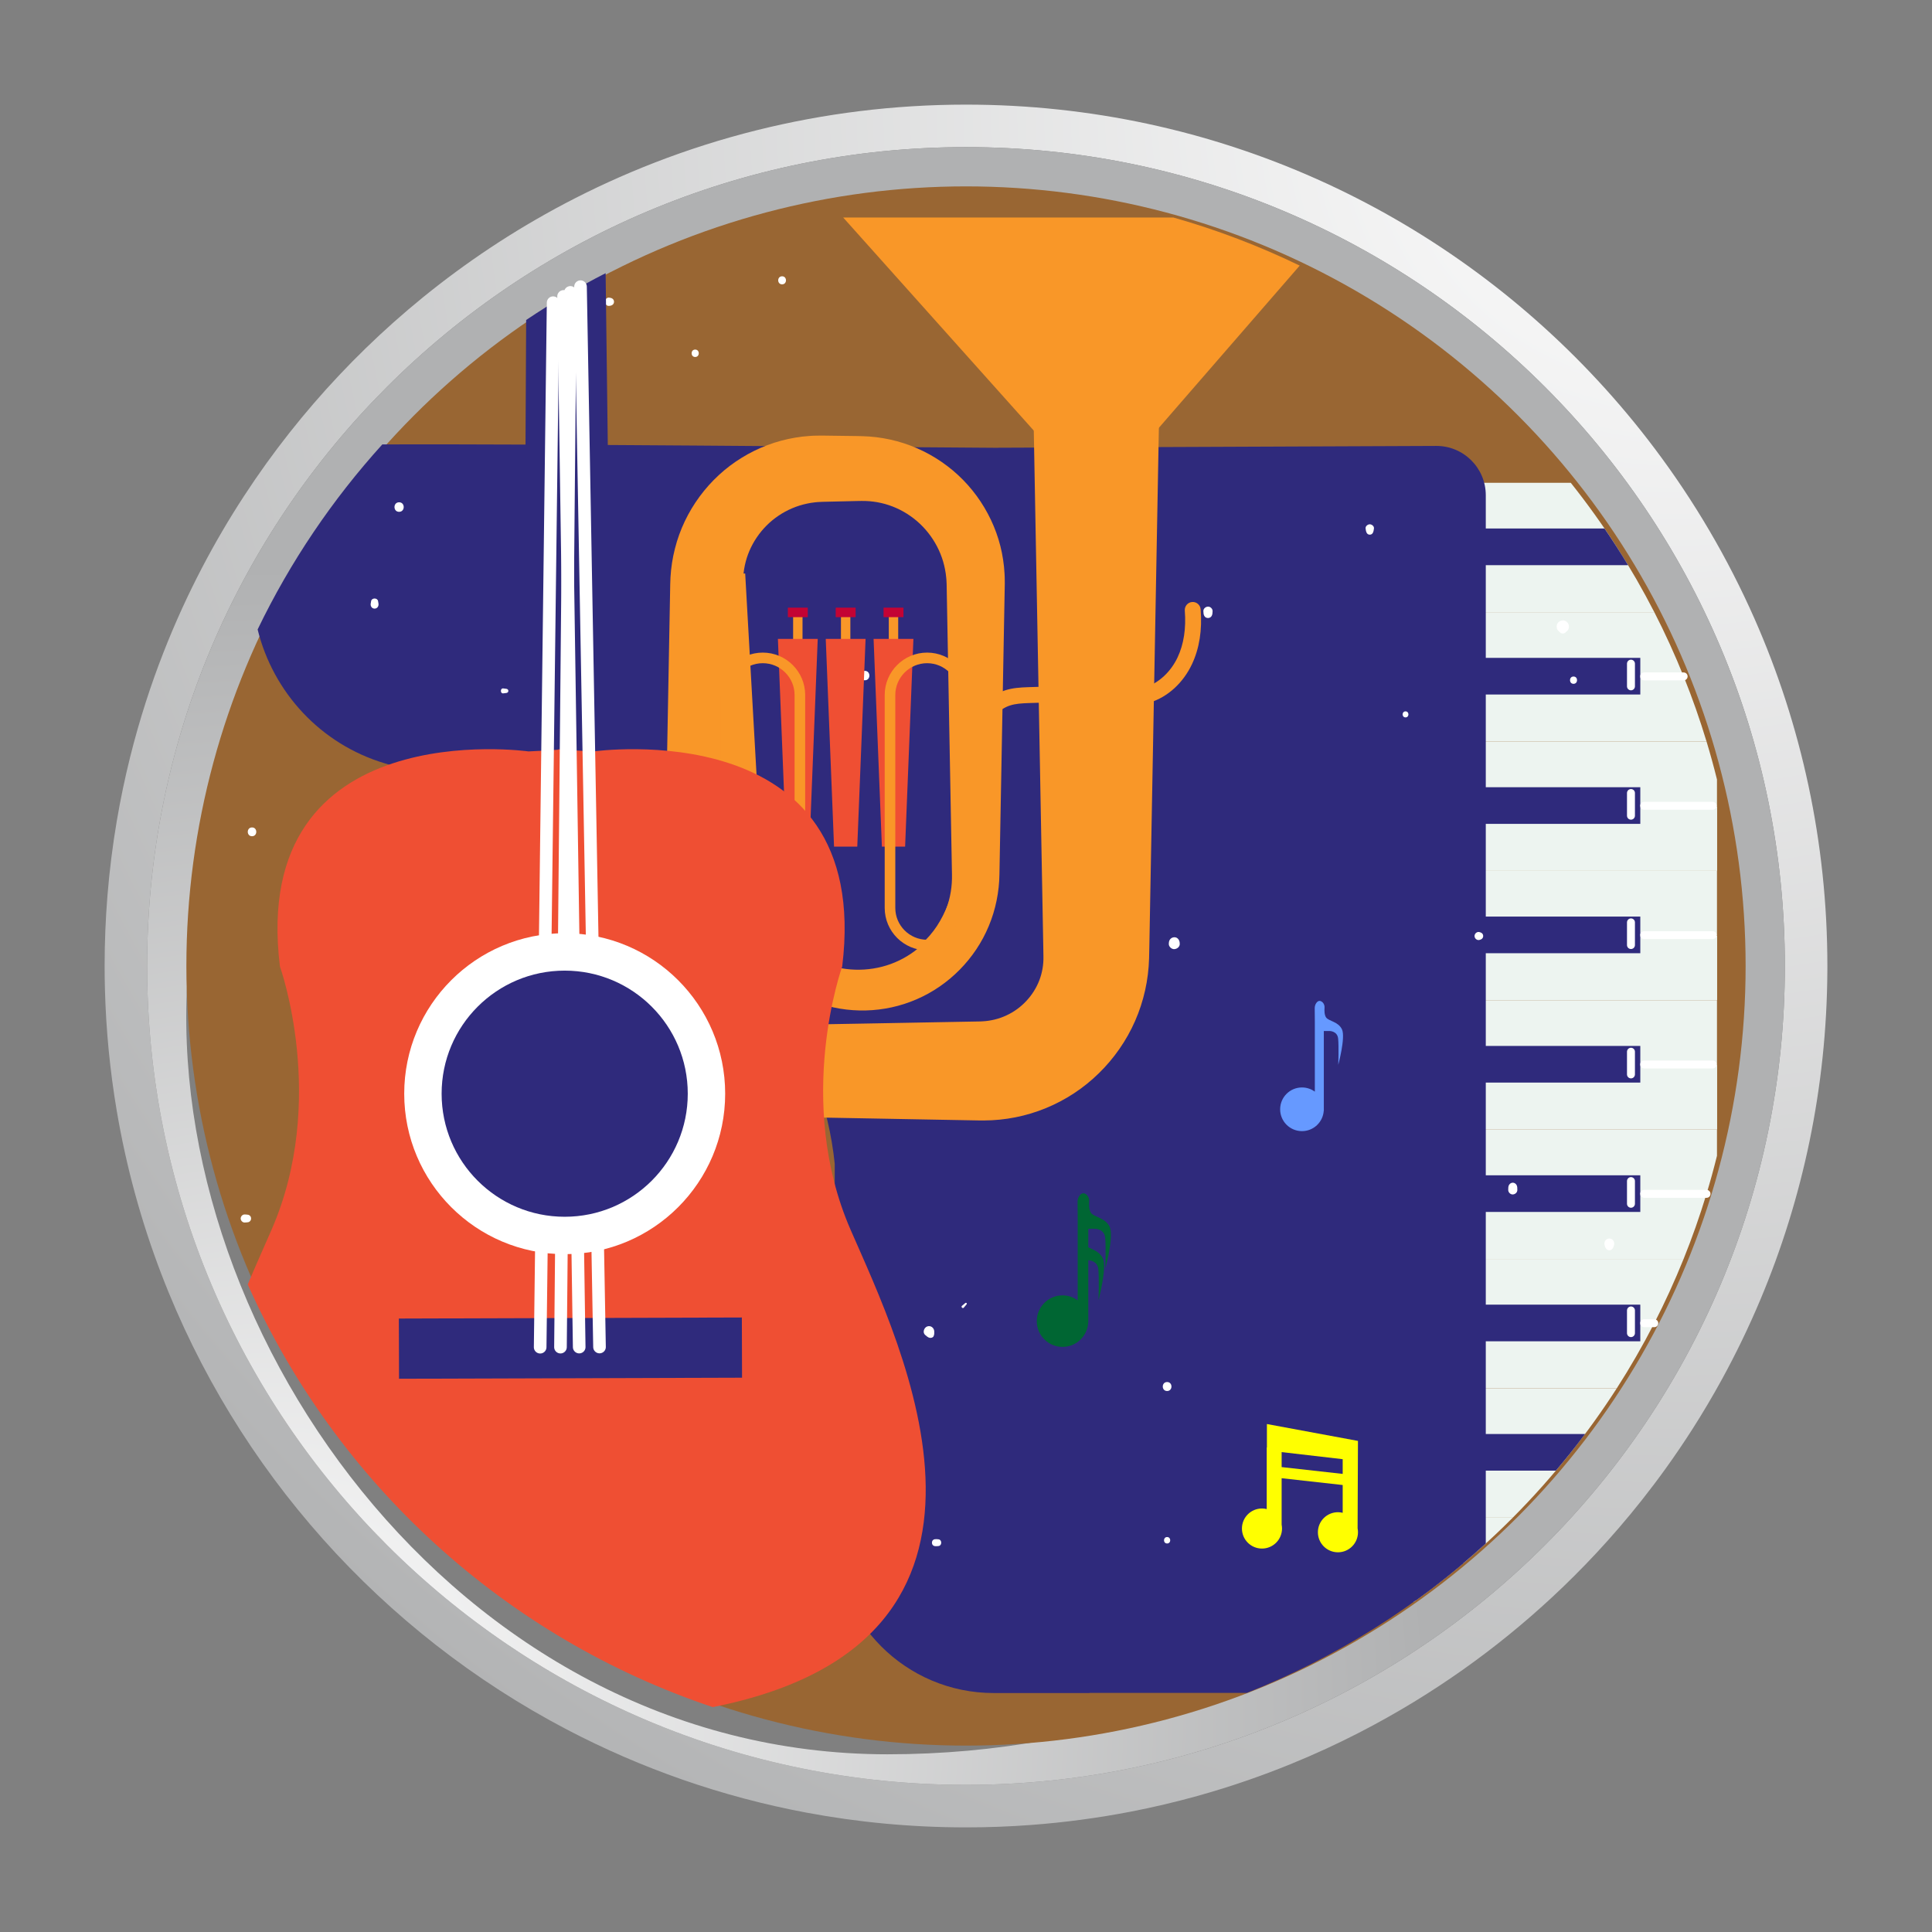 <?xml version="1.0" encoding="UTF-8"?> <!-- Creator: CorelDRAW 2021 (64-Bit) --> <svg xmlns="http://www.w3.org/2000/svg" xmlns:xlink="http://www.w3.org/1999/xlink" xmlns:xodm="http://www.corel.com/coreldraw/odm/2003" xml:space="preserve" width="75.416mm" height="75.416mm" version="1.1" style="shape-rendering:geometricPrecision; text-rendering:geometricPrecision; image-rendering:optimizeQuality; fill-rule:evenodd; clip-rule:evenodd" viewBox="0 0 22062.08 22062.08"><rect x="0" y="0" width="22062.08" height="22062.08" fill="#808080" stroke="none"/> <defs> <style type="text/css"> <![CDATA[ .str0 {stroke:white;stroke-width:90.69;stroke-linecap:round;stroke-linejoin:round;stroke-miterlimit:10} .str1 {stroke:white;stroke-width:144.05;stroke-linecap:round;stroke-linejoin:round;stroke-miterlimit:10} .fil7 {fill:none;fill-rule:nonzero} .fil0 {fill:#996633} .fil10 {fill:#006633;fill-rule:nonzero} .fil4 {fill:#161126;fill-rule:nonzero} .fil6 {fill:#2F2A7C;fill-rule:nonzero} .fil11 {fill:#6699FF;fill-rule:nonzero} .fil13 {fill:#C30334;fill-rule:nonzero} .fil5 {fill:#EDF4F0;fill-rule:nonzero} .fil8 {fill:#EF4F33;fill-rule:nonzero} .fil12 {fill:#F99728;fill-rule:nonzero} .fil9 {fill:yellow;fill-rule:nonzero} .fil3 {fill:white;fill-rule:nonzero} .fil1 {fill:url(#id2)} .fil2 {fill:url(#id3)} ]]> </style> <mask id="id0"> <linearGradient id="id1" gradientUnits="userSpaceOnUse" x1="23222.19" y1="-5716.77" x2="7383.97" y2="17849.77"> <stop offset="0" style="stop-opacity:0; stop-color:white"></stop> <stop offset="1" style="stop-opacity:1; stop-color:white"></stop> </linearGradient> <rect style="fill:url(#id1)" x="-29.25" y="-29.25" width="22120.58" height="22120.58"></rect> </mask> <radialGradient id="id2" gradientUnits="userSpaceOnUse" gradientTransform="matrix(4.124 -0 -0 -4.124 -59655 6121)" cx="19096.8" cy="1194.67" r="5704.22" fx="19096.8" fy="1194.67"> <stop offset="0" style="stop-opacity:1; stop-color:#FEFEFE"></stop> <stop offset="1" style="stop-opacity:1; stop-color:#B0B1B2"></stop> </radialGradient> <radialGradient id="id3" gradientUnits="userSpaceOnUse" gradientTransform="matrix(2.425 -0 -0 -2.425 -4526 67242)" xlink:href="#id2" cx="3176.32" cy="19633.87" r="5422.8" fx="3176.32" fy="19633.87"> </radialGradient> </defs> <g id="Capa_x0020_1">  <path class="fil0" style="mask:url(#id0)" d="M11031.04 0c6092.27,0 11031.04,4938.77 11031.04,11031.04 0,6092.27 -4938.77,11031.04 -11031.04,11031.04 -6092.27,0 -11031.04,-4938.77 -11031.04,-11031.04 0,-6092.27 4938.77,-11031.04 11031.04,-11031.04z"></path> <g id="_1742257126352"> <path class="fil1" d="M11030.95 20867.41c-622.34,0 -1231.32,-57.81 -1821.57,-168.33 -969.56,-181.52 -1888.89,-505.42 -2735.61,-948.88 -2111.13,-1105.88 -3771.28,-2956.09 -4631.48,-5202.14 -228.82,-597.22 -400.98,-1222.43 -510.04,-1869.08 -75.97,-450.62 -121.37,-911.34 -133.89,-1380.43 -2.37,-88.99 -3.63,-178.33 -3.63,-267.88 0,-269.08 10.85,-535.84 32.03,-799.56 23.46,-290.96 59.41,-578 107.71,-861.35 41.72,-245.38 92.65,-488.1 152.12,-726.93 53.18,-213.03 113.42,-423.74 180.14,-631.06 60.94,-189.15 127.22,-375.15 199.16,-559.13 66.58,-170.52 138.08,-339.2 213.73,-504.72 71.29,-156.07 146.3,-309.48 225.34,-460.92 75.07,-143.75 153.67,-285.81 235.49,-425.29 78.69,-134.19 160.6,-266.41 245.47,-396.51 82.17,-126.03 167.07,-250.06 254.8,-372.14 85.8,-119.21 174.09,-236.34 264.98,-351.45 89.9,-113.71 182.43,-225.84 277.09,-335.45 94.14,-109.12 190.59,-216.07 289.55,-320.88 98.79,-104.99 199.83,-207.47 303.24,-308.01 104.26,-101.31 210.71,-200.42 319.25,-297.04 111.05,-98.56 223.88,-194.65 339.2,-288.47 121.37,-98.38 245.23,-194.33 371.23,-287.04 125.97,-92.73 253.75,-182.22 384.19,-269.08 135.97,-90.39 274.22,-177.63 414.82,-261.27 147.76,-87.88 297.72,-172.07 450.27,-252.52 161.01,-84.69 324.57,-165.11 490.79,-241.14 174.24,-79.69 351.66,-154.61 531.39,-224.23 187.6,-72.78 378.16,-140.04 571.09,-201.27 196.26,-62.46 394.31,-118.71 595.61,-168.71 764.34,-190.56 1564.29,-291.86 2387.52,-291.86 2851.28,0 5419.38,1213.5 7215.88,3151.68 229.58,247.72 446.21,506.82 649.58,777.16 449.89,598.12 833.21,1249.25 1138.97,1942.25 534.93,1212.8 831.95,2554.29 831.95,3964.94 0,19.22 0,38.44 -0.2,57.66 -7.61,1331.13 -279.72,2599.84 -766.27,3755.86 -131,311.23 -277.24,613.6 -438.31,907.6 -106.45,194.13 -219.58,385.1 -338.5,571.03 -95.89,149.69 -195.21,296.31 -298.77,440.5 -89.69,124.74 -182.28,247.34 -277.47,367.78 -85.74,108.41 -174.03,215.22 -264.28,319.83 -83.29,96.6 -167.98,191.14 -254.8,284.38 -81.85,87.7 -165.14,174.03 -250.06,258.57 -81.3,81.33 -164.58,161.42 -248.77,239.71 -81.68,75.97 -164.61,150.6 -248.8,223.88 -82.58,71.73 -166.02,141.85 -250.91,210.86 -83.99,68.37 -169.41,135.44 -255.71,200.91 -86.68,65.88 -174.76,130.47 -263.75,193.63 -90.22,63.89 -181.34,126.2 -273.9,187.05 -94.64,62.46 -190.59,123.33 -287.59,182.6 -101.04,61.75 -203.2,121.52 -306.61,179.53 -109.26,61.4 -219.78,120.88 -331.53,178.18 -120.09,61.55 -242.37,120.96 -365.35,177.78 -135.97,62.63 -272.97,122.08 -412.16,178.65 -157.68,64.07 -317.64,124.42 -479.24,180.47 -191.67,66.38 -385.86,127.05 -582.47,181.7 -249.15,69.21 -502.05,128.98 -758.67,178.68 -373.13,72.23 -754.34,123.48 -1141.22,152.3 -244.71,18.34 -491.52,27.59 -741.03,27.59zm0 -19187.6c-5164.4,0 -9350.79,4186.86 -9350.79,9350.88 0,5164.58 4186.39,9351.23 9350.79,9351.23 5164.58,0 9351.08,-4186.65 9351.08,-9351.23 0,-5164.02 -4186.51,-9350.88 -9351.08,-9350.88z"></path> <path class="fil2" d="M11030.95 20381.92c-5164.4,0 -9350.79,-4186.65 -9350.79,-9351.23 0,-5164.02 4186.39,-9350.88 9350.79,-9350.88 5164.58,0 9351.08,4186.86 9351.08,9350.88 0,5164.58 -4186.51,9351.23 -9351.08,9351.23zm-609.33 -16965.25c-4960.44,0 -7844.48,3382.32 -8260.56,7509.91 -416.13,4127.76 3013.05,9106.23 7973.32,9106.23 4960.65,0 8791.75,-3518.47 8791.75,-8478.38 0,-4960.59 -3544.59,-8137.75 -8504.51,-8137.75z"></path> </g> <circle class="fil0" cx="11031.04" cy="11031.04" r="8902.71"></circle> </g> <g id="TEXTS">  <g id="_1742257126640"> <path class="fil3" d="M8930.97 3246.99c59.06,0 59.18,-91.83 0,-91.83 -59.09,0 -59.18,91.83 0,91.83z"></path> <path class="fil3" d="M11275.19 3022.26c9.71,0.2 19.45,0.38 29.17,0.56 34.9,0.7 68.28,-31.16 66.67,-66.67 -1.55,-35.57 -29.28,-67.46 -66.67,-66.7 -9.71,0.18 -19.45,0.38 -29.17,0.59 -34.55,0.67 -67.75,29.9 -66.11,66.11 1.64,36.39 29.05,65.38 66.11,66.11z"></path> <path class="fil3" d="M6954.15 3493.13c3.89,-0.5 7.78,-0.94 11.64,-1.37 24.54,-2.87 45.78,-18.99 45.78,-45.78 0,-27.12 -21.12,-42.89 -45.78,-45.78 -3.86,-0.47 -7.75,-0.91 -11.64,-1.37 -25.36,-2.93 -47.13,23.78 -47.13,47.16 0,23.2 21.65,50.11 47.13,47.16z"></path> <g> <path class="fil4" d="M13330.12 9624.4l62.92 -773.29 -793.98 -211.42 -15.97 207.12 -1.55 -0.12 -42.01 545.09c-13.25,-4.33 -27.12,-7.34 -41.66,-8.48 -97.88,-7.52 -183.39,65.7 -190.91,163.62 -7.55,97.88 65.67,183.39 163.56,190.91 97.91,7.58 183.39,-65.67 190.94,-163.56 0.91,-11.76 0.61,-23.29 -0.73,-34.55l31.68 -410.78 535.46 101.8 -18.99 245.82c-13.22,-4.33 -27.12,-7.34 -41.6,-8.45 -97.94,-7.55 -183.42,65.67 -190.94,163.59 -7.55,97.91 65.67,183.39 163.56,190.97 97.91,7.52 183.42,-65.73 190.94,-163.62 0.91,-11.76 0.59,-23.32 -0.73,-34.64zm-630.1 -593.76l10.18 -132.58 535.29 104.23 -10.03 130.15 -535.43 -101.8z"></path> <path class="fil5" d="M18891.06 6990.45l-2751.32 0 0 -737.75 2326.96 0c152.76,238.39 294.41,484.56 424.36,737.75z"></path> <path class="fil5" d="M18465.62 6251l-2327.69 0 0 -737.75 1799.31 0c188.1,236.55 364.74,482.54 528.38,737.75z"></path> <path class="fil6" d="M18591.47 6453.61l-2451.73 0 0 -418.42 2182.56 0c93.47,136.82 183.3,276.24 269.16,418.42z"></path> <path class="fil5" d="M19487.51 8467.62l-3347.77 0 0 -737.75 3088.44 0c96.86,240.88 183.45,486.99 259.33,737.75z"></path> <path class="fil5" d="M19227.47 7728.17l-3089.55 0 0 -737.72 2753.13 0c123.04,239.76 235.11,485.96 336.42,737.72z"></path> <polygon class="fil6" points="18731.04,7930.75 16139.74,7930.75 16139.74,7512.37 18731.04,7512.37 "></polygon> <line class="fil7 str0" x1="19225.87" y1="7724.19" x2="18775.27" y2="7724.19"></line> <line class="fil7 str0" x1="18624.5" y1="7578.48" x2="18624.5" y2="7837.52"></line> <polygon class="fil5" points="19608.5,9944.79 16139.74,9944.79 16139.74,9207.04 19608.5,9207.04 "></polygon> <path class="fil5" d="M19606.66 9205.34l-3468.74 0 0 -737.72 3349.59 0c43.27,142.96 82.96,287.48 119.15,433.37l0 304.36z"></path> <polygon class="fil6" points="18731.04,9407.95 16139.74,9407.95 16139.74,8989.53 18731.04,8989.53 "></polygon> <line class="fil7 str0" x1="19556.99" y1="9201.36" x2="18775.27" y2="9201.36"></line> <line class="fil7 str0" x1="18624.5" y1="9055.65" x2="18624.5" y2="9314.66"></line> <polygon class="fil5" points="19608.5,11421.96 16139.74,11421.96 16139.74,10684.21 19608.5,10684.21 "></polygon> <polygon class="fil5" points="19606.66,10682.51 16137.93,10682.51 16137.93,9944.79 19606.66,9944.79 "></polygon> <polygon class="fil6" points="18731.04,10885.12 16139.74,10885.12 16139.74,10466.7 18731.04,10466.7 "></polygon> <line class="fil7 str0" x1="19556.99" y1="10678.53" x2="18775.27" y2="10678.53"></line> <line class="fil7 str0" x1="18624.5" y1="10532.85" x2="18624.5" y2="10791.86"></line> <polygon class="fil5" points="19608.5,12899.12 16139.74,12899.12 16139.74,12161.37 19608.5,12161.37 "></polygon> <polygon class="fil5" points="19606.66,12159.68 16137.93,12159.68 16137.93,11421.96 19606.66,11421.96 "></polygon> <polygon class="fil6" points="18731.04,12362.29 16139.74,12362.29 16139.74,11943.87 18731.04,11943.87 "></polygon> <line class="fil7 str0" x1="19556.99" y1="12155.7" x2="18775.27" y2="12155.7"></line> <line class="fil7 str0" x1="18624.5" y1="12009.99" x2="18624.5" y2="12269"></line> <path class="fil5" d="M19225.46 14376.26l-3085.72 0 0 -737.72 3345.81 0c-76.15,250.76 -163,496.85 -260.1,737.72z"></path> <path class="fil5" d="M19486.05 13636.85l-3348.12 0 0 -737.72 3468.74 0 0 299.41c-36.63,147.59 -76.76,293.74 -120.61,438.31z"></path> <polygon class="fil6" points="18731.04,13839.46 16139.74,13839.46 16139.74,13421.04 18731.04,13421.04 "></polygon> <line class="fil7 str0" x1="19487.25" y1="13632.87" x2="18775.27" y2="13632.87"></line> <line class="fil7 str0" x1="18624.5" y1="13487.15" x2="18624.5" y2="13746.17"></line> <path class="fil5" d="M18462.4 15853.43l-2322.66 0 0 -737.72 2747.84 0c-130.21,253.16 -272.12,499.36 -425.17,737.72z"></path> <path class="fil5" d="M18888.45 15114.01l-2750.53 0 0 -737.75 3087.53 0c-101.51,251.76 -213.76,498.02 -337,737.75z"></path> <polygon class="fil6" points="18731.04,15316.6 16139.74,15316.6 16139.74,14898.18 18731.04,14898.18 "></polygon> <line class="fil7 str0" x1="18890.56" y1="15110.04" x2="18775.27" y2="15110.04"></line> <line class="fil7 str0" x1="18624.5" y1="14964.32" x2="18624.5" y2="15223.37"></line> <path class="fil5" d="M17274.81 17330.6l-1135.08 0 0 -737.75 1792.2 0c-205.48,257.9 -424.76,504.33 -657.13,737.75z"></path> <path class="fil5" d="M17933.29 16591.18l-1795.36 0 0 -737.75 2324.47 0c-163.91,255.21 -340.78,501.23 -529.11,737.75z"></path> <path class="fil6" d="M17766.83 16793.8l-1627.09 0 0 -418.42 1960.73 0c-106.89,142.99 -218.53,282.24 -333.64,418.42z"></path> <path class="fil5" d="M16139.74 18295.07l0 -225.02 300.9 0c-98.67,77.08 -198.95,152.09 -300.9,225.02z"></path> <path class="fil5" d="M16442.87 18068.35l-304.94 0 0 -737.75 1136.89 0c-261.59,262.73 -539.44,509.16 -831.95,737.75z"></path> <path class="fil6" d="M16172.83 18270.93l-33.09 0 0 -418.42 568.08 0c-172.86,146.03 -351.25,285.66 -534.99,418.42z"></path> <path class="fil6" d="M11396.07 5112.86l0 0.97c-1710.96,-10.79 -5082.84,-44.47 -7030,-39.17 -569.98,629.16 -1051.29,1340.14 -1424.13,2113.26 177.04,718.56 719.53,1310.04 1451.86,1528.8 1877.27,560.88 4860.04,1870.4 5138.25,4572.8l0 4227.87c0,1002.94 812.99,1815.93 1815.9,1815.93l1093.8 0 0 -1.78 1796.68 0c1013.91,-401.01 1936.51,-982.93 2728.21,-1705.79l0 -11970.03c0,-312.14 -253.72,-564.83 -565.88,-563.54l-5004.68 20.68z"></path> <polygon class="fil8" points="6343.8,4668.17 6297.4,4670.74 6297.4,4668.29 "></polygon> <polygon class="fil8" points="6199.98,4668.61 6200.01,4671.04 6153.62,4668.75 "></polygon> <path class="fil3" d="M2794.41 13960.19c13.81,-0.59 27.24,-0.99 40.81,-3.69 13.98,-2.78 27.67,-16.7 30.57,-30.57 1.81,-8.66 1.81,-14.66 0,-23.29 -2.9,-13.87 -16.59,-27.79 -30.57,-30.57 -13.52,-2.69 -27.03,-3.13 -40.81,-3.72 -24.81,-1.08 -45.9,21.88 -45.9,45.93 0,24.02 21.03,47.01 45.9,45.9z"></path> <path class="fil3" d="M5203.22 14202.09c27.73,-0.91 68.57,-6.17 68.57,-42.83 0,-36.71 -40.9,-41.98 -68.57,-42.86 -55.17,-1.81 -55.29,87.5 0,85.68z"></path> <path class="fil3" d="M17326.95 13587.67c-0.44,-20.27 0.99,-41.48 -10.88,-59.06 -20.65,-30.63 -61.67,-30.63 -82.35,0 -11.85,17.58 -10.39,38.79 -10.85,59.06 -0.59,27.24 24.37,53.27 52.04,52.04 27.67,-1.23 52.66,-22.88 52.04,-52.04z"></path> <path class="fil3" d="M15594.1 6034.76c3.77,29.11 9.13,70.76 47.74,70.76 38.53,0 43.97,-41.77 47.74,-70.76 3.36,-25.63 -24.31,-47.74 -47.74,-47.74 -23.23,0 -51.11,22 -47.74,47.74z"></path> <path class="fil3" d="M10795.63 5789.79c1.05,14.71 0.67,31.01 5.29,45.02 11.82,35.72 60.85,35.78 72.64,0 4.65,-14.01 4.24,-30.31 5.32,-45.02 3.92,-53.53 -87.18,-53.62 -83.26,0z"></path> <path class="fil3" d="M7938.56 4076.51c54.35,0 54.44,-84.48 0,-84.48 -54.35,0 -54.41,84.48 0,84.48z"></path> <path class="fil3" d="M4264.17 14853.95c0.88,0 0.88,-1.32 0,-1.32 -0.85,0 -0.85,1.32 0,1.32z"></path> <path class="fil3" d="M18322.3 14215.22c5.85,27.82 20.97,62.4 54.91,62.4 33.82,0 49.09,-34.67 54.91,-62.4 7.52,-35.89 -16.44,-72.08 -54.91,-72.08 -38.21,0 -62.43,36.13 -54.91,72.08z"></path> <path class="fil3" d="M16050.11 8192.14c44.26,0 44.35,-68.78 0,-68.78 -44.23,0 -44.32,68.78 0,68.78z"></path> <path class="fil3" d="M12551.97 8209.28c13.78,0 13.84,-21.44 0,-21.44 -13.78,0 -13.81,21.44 0,21.44z"></path> <path class="fil3" d="M13327.66 15884.44c66.05,0 66.14,-102.62 0,-102.62 -66,0 -66.11,102.62 0,102.62z"></path> <path class="fil3" d="M6007.93 15352.02c12.11,-8.31 23.67,-16.97 34.52,-26.91 12.4,-11.38 12.4,-34.08 0,-45.46 -10.85,-9.95 -22.41,-18.61 -34.52,-26.94 -36.74,-25.3 -86.53,8.51 -86.53,49.67 0,41.13 49.79,74.95 86.53,49.64z"></path> <path class="fil3" d="M13327.66 17625.42c47.3,0 47.36,-73.49 0,-73.49 -47.27,0 -47.33,73.49 0,73.49z"></path> <path class="fil3" d="M6836.28 15592.02c57.48,0 57.6,-89.37 0,-89.37 -57.51,0 -57.63,89.37 0,89.37z"></path> <path class="fil3" d="M4237.99 6863.96c-1.61,9.27 -3.19,18.55 -4.77,27.82 -4.97,29.02 12.49,58.16 44.32,58.16 31.59,0 49.26,-29.14 44.29,-58.16 -1.58,-9.27 -3.16,-18.55 -4.77,-27.82 -6.67,-39.17 -72.4,-39.2 -79.07,0z"></path> <path class="fil3" d="M9875.66 7768.42c69.33,0 69.45,-107.74 0,-107.74 -69.36,0 -69.45,107.74 0,107.74z"></path> <path class="fil3" d="M10680.4 17656.05c13.57,0.35 26.07,0.59 39.61,-1.9 37.5,-6.87 37.5,-68.89 0,-75.8 -13.43,-2.49 -26.07,-2.25 -39.61,-1.9 -51.19,1.37 -51.28,78.22 0,79.6z"></path> <path class="fil3" d="M9070.92 16069.33c35.46,0 35.48,-55.08 0,-55.08 -35.43,0 -35.48,55.08 0,55.08z"></path> <path class="fil3" d="M7821.11 18211.46c15.56,-2.98 27.03,-4.59 39.58,-15.24 11.09,-9.39 11.09,-30.98 0,-40.34 -12.55,-10.65 -24.02,-12.26 -39.58,-15.24 -23.17,-4.45 -46.48,10.33 -46.48,35.43 0,24.92 23.32,39.87 46.48,35.4z"></path> <path class="fil3" d="M8161.21 13113.09c58.3,0 58.42,-90.63 0,-90.63 -58.3,0 -58.39,90.63 0,90.63z"></path> <path class="fil3" d="M2877.99 9549.19c64.62,0 64.74,-100.43 0,-100.43 -64.59,0 -64.71,100.43 0,100.43z"></path> <path class="fil3" d="M13741.69 6979.83c0.99,19.13 1.14,36.25 10.62,53.71 17.2,31.65 66.9,31.65 84.08,0 9.48,-17.46 9.65,-34.58 10.62,-53.71 1.4,-27.59 -25.22,-53.91 -52.66,-52.69 -27.32,1.23 -54.12,23.2 -52.66,52.69z"></path> <path class="fil3" d="M6411.81 4884.09c49.64,0 49.7,-77.14 0,-77.14 -49.64,0 -49.73,77.14 0,77.14z"></path> <path class="fil3" d="M4557.44 5844.7c70.12,0 70.24,-109 0,-109 -70.12,0 -70.24,109 0,109z"></path> <path class="fil3" d="M12429.84 8509.31c77.2,0 77.32,-120 0,-120 -77.23,0 -77.35,120 0,120z"></path> <path class="fil3" d="M17796.38 7204.53c6.55,5.35 12.61,10.47 18.2,16.82 15.24,17.29 47.98,17.26 63.22,0 5.56,-6.35 11.64,-11.47 18.17,-16.82 21.62,-17.67 24.66,-52.98 14.54,-76.91 -10.41,-24.69 -36.39,-44.55 -64.33,-43.27 -24.54,1.08 -48.12,13.22 -60.79,34.87 -14.45,24.69 -12.78,65.82 11,85.3z"></path> <path class="fil3" d="M5344.81 16881.5c-0.18,-9.71 -0.12,-19.48 -1.05,-29.17 -2.6,-26.77 -21.85,-52.92 -51.55,-51.57 -30.22,1.35 -48.82,22.73 -51.57,51.57 -0.99,9.68 -0.91,19.45 -1.11,29.17 -0.56,27.56 24.66,53.91 52.69,52.66 28,-1.26 53.24,-23.17 52.6,-52.66z"></path> <path class="fil3" d="M3849.82 9981.33c-3.95,-12.2 -8.43,-23.75 -13.4,-35.54 -4.42,-10.44 -23.08,-10.44 -27.5,0 -4.97,11.79 -9.48,23.34 -13.43,35.54 -5.68,17.55 9.54,35.63 27.18,35.63 17.61,0 32.85,-18.08 27.15,-35.63z"></path> <path class="fil3" d="M5747.02 7917.65c11.67,-1.4 23.34,-2.84 34.99,-4.27 30.66,-3.74 30.72,-43.97 0,-47.77 -11.64,-1.43 -23.32,-2.84 -34.99,-4.27 -36.19,-4.42 -36.22,60.76 0,56.31z"></path> <path class="fil3" d="M10960.3 9751.65c100.05,0 100.22,-155.51 0,-155.51 -100.08,0 -100.22,155.51 0,155.51z"></path> <path class="fil3" d="M11005.68 14932.55c10.65,-12.7 21.3,-25.36 31.95,-38.03 8.66,-10.3 -4.42,-23.37 -14.69,-14.71 -12.7,10.65 -25.36,21.3 -38.06,31.95 -14.54,12.23 8.57,35.34 20.8,20.8z"></path> <path class="fil3" d="M12489.81 11878.17c-0.44,-9.71 -0.56,-19.48 -1.7,-29.17 -3.6,-30.16 -24.25,-59.82 -58.27,-58.27 -34.69,1.52 -54.47,25.71 -58.33,58.27 -1.14,9.65 -1.26,19.45 -1.7,29.17 -1.35,31.39 28.55,61.4 60.03,60 31.33,-1.4 61.4,-26.39 59.97,-60z"></path> <path class="fil3" d="M12394.82 7192.62c9.71,-0.73 19.45,-1.43 29.17,-2.16 36.77,-2.72 72.49,-30.57 70.71,-70.71 -1.81,-40.66 -31.1,-67.78 -70.71,-70.71 -9.71,-0.73 -19.45,-1.43 -29.17,-2.14 -38.09,-2.84 -74.54,35.48 -72.87,72.84 1.67,37.06 32.15,75.86 72.87,72.87z"></path> <path class="fil3" d="M10566.08 15245.45c15.12,12.2 29.75,27.35 49.44,31.39 16,3.31 38.15,-1.78 45.64,-18.55 8.34,-18.63 8.28,-35.31 7.34,-55.26 -2.02,-42.18 -42.94,-71.76 -83.11,-54.82 -35.28,14.89 -53.18,69.98 -19.31,97.24z"></path> <path class="fil3" d="M9800.71 12308.49c9.19,-1.96 18.37,-3.89 27.5,-6.03 39,-9.07 39.02,-69.77 0,-78.87 -9.13,-2.14 -18.31,-4.04 -27.5,-6.03 -29.69,-6.38 -59.68,13.75 -59.68,45.49 0,31.54 29.99,51.84 59.68,45.43z"></path> <path class="fil3" d="M13471.91 10776.03c-0.29,-3.89 -0.59,-7.78 -0.88,-11.67 -2.52,-32.03 -26.53,-63.1 -61.55,-61.52 -35.48,1.58 -58.86,27.06 -61.55,61.52 -0.29,3.89 -0.59,7.78 -0.91,11.67 -2.55,32.65 30.54,63.86 62.46,62.46 31.65,-1.43 65.15,-27.59 62.43,-62.46z"></path> <path class="fil3" d="M16896.21 10732.85c3.54,-1.14 7.14,-2.28 10.71,-3.45 40.19,-12.81 40.25,-68.83 0,-81.71 -3.57,-1.11 -7.17,-2.28 -10.71,-3.39 -28.67,-9.19 -58.13,15.42 -58.13,44.29 0,28.81 29.46,53.39 58.13,44.26z"></path> <path class="fil3" d="M17968.63 7808.68c53.59,0 53.68,-83.29 0,-83.29 -53.59,0 -53.65,83.29 0,83.29z"></path> <path class="fil3" d="M8529.81 14909.68c-1.05,1.67 -2.16,3.36 -3.22,5.03 -31.04,48.56 30.83,110.49 79.42,79.42 1.67,-1.05 3.36,-2.14 5.03,-3.19 32.09,-20.51 39.73,-65.56 12.05,-93.29 -27.62,-27.56 -72.78,-20.07 -93.29,12.02z"></path> </g> <path class="fil9" d="M15502.83 17452.82l4.15 -998.61 -1039.8 -192.75 0 267.38 -1.99 0 0 703.7c-17.44,-4.24 -35.54,-6.73 -54.29,-6.73 -126.38,0 -228.82,102.45 -228.82,228.85 0,126.38 102.45,228.82 228.82,228.82 126.41,0 228.85,-102.45 228.85,-228.82 0,-15.18 -1.55,-29.96 -4.36,-44.26l0 -530.31 697.2 77.67 0 317.32c-17.41,-4.21 -35.51,-6.73 -54.24,-6.73 -126.38,0 -228.85,102.48 -228.85,228.85 0,126.38 102.48,228.85 228.85,228.85 126.38,0 228.85,-102.48 228.85,-228.85 0,-15.18 -1.58,-30.01 -4.39,-44.38zm-867.43 -699.63l0 -171.11 697.2 80.77 0 168 -697.2 -77.67z"></path> <path class="fil10" d="M12672.67 14011.7c-48.71,-107.54 -179.74,-110.87 -215.02,-162.97 -22.88,-33.79 -23.14,-93.06 -20.51,-130.5 2.34,-33.23 -12.46,-66.76 -41.01,-83.9 -19.69,-11.82 -43.76,-13.34 -67.63,17.46 -16.35,21.03 -23.67,47.71 -23.43,74.36l1.49 175.79 0 947.06c-48.65,-35.48 -108.33,-56.72 -173.12,-56.72 -162.48,0 -294.15,131.7 -294.15,294.15 0,162.45 131.67,294.18 294.15,294.18 155.63,0 282.68,-120.99 293.12,-273.96l0.99 0 0 -715.4c20.42,0.7 106.02,9.45 114.88,104.08 10.06,107.51 1.67,351.1 1.67,351.1 0,0 99.14,-367.92 50.4,-475.43 -35.16,-77.52 -112.98,-100.95 -166.95,-127.46l0 -211.68 73.78 0c0,0 109.2,-3.36 119.27,104.17 10.09,107.51 1.7,351.07 1.7,351.07 0,0 99.14,-367.9 50.37,-475.4z"></path> <path class="fil11" d="M15324.91 11756.15c-41.28,-91.15 -152.38,-93.99 -182.31,-138.14 -19.4,-28.67 -19.6,-78.9 -17.38,-110.64 1.99,-28.2 -10.59,-56.64 -34.75,-71.12 -16.7,-10.03 -37.09,-11.35 -57.37,14.77 -13.87,17.84 -20.07,40.46 -19.89,63.04l1.29 149.02 0 802.93c-41.22,-30.1 -91.83,-48.09 -146.77,-48.09 -137.73,0 -249.36,111.66 -249.36,249.36 0,137.73 111.63,249.39 249.36,249.39 131.96,0 239.68,-102.56 248.51,-232.25l0.88 0 0 -911.2 62.52 0c0,0 92.59,-2.81 101.16,88.32 8.51,91.15 1.37,297.66 1.37,297.66 0,0 84.05,-311.9 42.74,-403.06z"></path> <g> <path class="fil12" d="M13230.28 4889.12l1611.44 -1856.03c-460.34,-222.97 -942.7,-407.56 -1443.06,-549.44l-3770.22 0 2179.26 2436.17 1422.58 -30.69z"></path> <g> <g> <g> <g> <polygon class="fil12" points="10149.48,7359.75 10256.84,7359.75 10256.84,6987.79 10149.48,6987.79 "></polygon> <polygon class="fil13" points="10089.48,7047.32 10316.84,7047.32 10316.84,6938.9 10089.48,6938.9 "></polygon> <polygon class="fil8" points="10070.55,9667.99 10335.79,9667.99 10430.52,7295.98 9975.8,7295.98 "></polygon> <polygon class="fil12" points="9603.13,7359.75 9710.52,7359.75 9710.52,6987.79 9603.13,6987.79 "></polygon> <polygon class="fil13" points="9543.16,7047.32 9770.52,7047.32 9770.52,6938.9 9543.16,6938.9 "></polygon> <polygon class="fil8" points="9524.21,9667.99 9789.48,9667.99 9884.23,7295.98 9429.48,7295.98 "></polygon> <polygon class="fil12" points="9056.88,7359.75 9164.24,7359.75 9164.24,6987.79 9056.88,6987.79 "></polygon> <polygon class="fil13" points="8996.88,7047.32 9224.21,7047.32 9224.21,6938.9 8996.88,6938.9 "></polygon> <polygon class="fil8" points="8977.89,9667.99 9243.17,9667.99 9337.92,7295.98 8883.17,7295.98 "></polygon> </g> <path class="fil12" d="M8235.11 6559.72l46.19 2019.24 23.08 1009.28 12.08 515.42c11.06,193.13 60.03,385.27 143.93,561.26 166.63,352.83 474.55,637.73 845.23,775.96 369.91,140.36 793.77,130.35 1161.11,-29.55 367.4,-157.91 669.82,-462.88 824.58,-837.15 78.05,-186 119.03,-390.42 121.58,-590.43l9.27 -505.39 37.18 -2021.46 9.3 -505.39 4.65 -252.66 0.56 -31.59 -0.26 -39.29c-0.18,-26.3 -0.5,-52.57 -2.52,-78.87 -2.66,-52.66 -8.4,-105.28 -16.32,-157.53 -62.19,-419.85 -296.11,-811.82 -637.06,-1069.61 -169.88,-129.56 -365.85,-226.89 -573.87,-283.18 -103.97,-28.2 -210.71,-46.28 -318.02,-54.12 -117.6,-7.2 -189.71,-5.09 -276.21,-7.08l-252.69 -3.39c-18.28,-0.53 -49.88,0.18 -75.68,0.53 -27.06,0 -54.06,2.08 -81.09,3.86 -54.06,3.72 -108.15,9.89 -161.69,19.4 -214.66,35.98 -423.04,114.44 -608.89,229.38 -372.78,228.35 -653.62,605.99 -762.15,1036.46 -27.47,107.22 -44.47,217.12 -50.99,327.44l-3.07 81.53 -1.14 63.16 -2.31 126.32 -9.33 505.39 -37.15 2021.49 -18.58 1010.72 -9.3 505.39c-4.01,224.76 35.69,462.88 119.33,679.51 165.72,436.96 505.27,803.48 932.93,1002.88 213.11,100.31 447.26,158.73 682.58,171.28l84.72 2.98 63.16 1.14 126.35 2.34 252.69 4.65 1010.75 18.61 252.66 4.62 63.19 1.17 31.59 0.56 42.04 -0.12c59.85,-0.03 119.97,-3.54 179.91,-9.48 239.94,-23.84 476.92,-95.22 691.21,-208.81 429.59,-225.78 766.89,-621.93 918.92,-1090.02 38.21,-116.61 65.09,-237.1 80.18,-358.74 7.37,-60.79 12.37,-121.93 13.92,-182.95l2.95 -136.29 9.3 -505.36 37.18 -2021.46 74.33 -4042.99 -1452.86 0 74.33 4042.99 37.18 2021.46 9.3 505.36 1.84 116.37c0.61,23.2 -0.41,46.19 -2.02,69.1 -3.45,45.78 -11.32,90.95 -23.52,135.09 -47.74,176.49 -170.93,337.73 -334.43,433.1 -81.44,47.92 -171.75,79.83 -266.62,93.61 -23.72,3.33 -47.71,6.06 -72.05,6.96 -7.37,0.29 -9.24,0.99 -21.12,1.11l-31.59 0.61 -63.19 1.14 -252.66 4.62 -1010.75 18.61 -483.77 8.37c-101.34,-1.14 -201.06,-21.41 -294.67,-60.47 -187.49,-77.14 -346.98,-233.3 -428.39,-423.92 -41.28,-96.42 -63.63,-195.5 -66.73,-307.63l-9.27 -505.39 -18.58 -1010.72 -37.18 -2021.49 -9.27 -505.39 -2.37 -126.32 -1.14 -63.16 -0.09 -44.76c1.14,-58.01 7.69,-115.61 19.72,-172.16 46.95,-226.07 187.84,-435.47 385.04,-567.49 98.15,-66.23 209.11,-113.36 325.83,-137.81 29.14,-6.58 58.77,-11.06 88.64,-14.22 14.92,-1.52 29.84,-3.6 44.96,-3.98 16.24,-0.67 26.77,-2.02 50.61,-2.28l252.66 -5.91c81.94,-1.61 178.39,-5.12 229.03,-3.45 60.88,1.93 121.32,9.68 180.55,23.2 118.54,26.97 232.22,77.73 333.2,148.55 202.82,141.18 349.47,364.15 395.74,610.38 5.85,30.75 10.62,61.87 13.34,93.29 2.02,15.65 2.66,31.42 3.33,47.27l1.26 23.84 0.59 31.59 4.65 252.66 9.3 505.39 37.15 2021.46 9.33 505.39c3.19,136.82 -18.52,269.6 -65.73,396.45 -93.14,252.96 -290.46,470.11 -538.56,587.91 -246.35,119.15 -545.06,139.25 -809.42,49.85 -265.19,-87.35 -496.55,-283.53 -627.46,-536.05 -65.91,-125.82 -107.13,-264.75 -120.76,-407.56l-28.32 -494.42 -57.02 -1010.57 -114 -2020.56 -274.37 10.91z"></path> </g> <path class="fil12" d="M10586.94 7452.19c267.03,0 484.3,217.24 484.3,484.27l0 2431.54c0,267.06 -217.27,484.27 -484.3,484.27 -267.06,0 -484.3,-217.21 -484.3,-484.27l0 -2431.54c0,-267.03 217.24,-484.27 484.3,-484.27zm363.19 484.27c0,-200.27 -162.91,-363.19 -363.19,-363.19 -200.3,0 -363.21,162.91 -363.21,363.19l0 2431.54c0,200.3 162.91,363.21 363.21,363.21 200.27,0 363.19,-162.91 363.19,-363.21l0 -2431.54z"></path> <path class="fil12" d="M8710.31 7452.19c267.06,0 484.33,217.24 484.33,484.27l0 2431.54c0,267.06 -217.27,484.27 -484.33,484.27 -267,0 -484.27,-217.21 -484.27,-484.27l0 -2431.54c0,-267.03 217.27,-484.27 484.27,-484.27zm363.24 484.27c0,-200.27 -162.94,-363.19 -363.24,-363.19 -200.27,0 -363.19,162.91 -363.19,363.19l0 2431.54c0,200.3 162.91,363.21 363.19,363.21 200.3,0 363.24,-162.91 363.24,-363.21l0 -2431.54z"></path> </g> <path class="fil12" d="M10485.69 10851.68c0,20.95 7.23,41.92 21.88,59.06 32.65,38.09 89.98,42.45 128.07,9.83 333.14,-285.52 445.8,-730.17 481.75,-1052.81 22.76,-204.66 23.87,-411.75 25.01,-611.99 0.88,-167.1 1.81,-339.81 15.56,-507.23 10.3,-125.15 30.66,-286.54 96.68,-424.79 63.54,-133.1 165.31,-230.61 279.08,-267.61 63.28,-20.59 132.67,-24.66 210.22,-27.59 284.73,-10.74 573.32,-5.18 857.78,16.59l31.48 2.43c164.32,12.87 334.28,26.18 500.47,-26.21 203.43,-64.12 377.87,-224 478.56,-438.57 83.87,-178.77 117.1,-389.05 98.35,-625.07 -3.89,-50.02 -47.65,-87.29 -97.68,-83.34 -49.91,3.92 -86.83,48.3 -83.34,97.68 15.91,204.04 -11.38,383.69 -81.74,533.56 -78.05,166.31 -215.89,294.35 -368.77,342.53 -132.55,41.8 -277.85,30.37 -431.67,18.34l-31.83 -2.52c-291.34,-22.2 -586.89,-27.88 -878.4,-16.88 -88.02,3.31 -174.15,8.51 -259.6,36.27 -160.9,52.42 -301.87,184.33 -386.76,362.13 -78.84,164.96 -102.24,347.51 -113.83,488.16 -14.31,174.41 -15.27,350.61 -16.21,521.13 -1.02,195.53 -2.19,397.73 -23.93,592.86 -32.27,290.23 -131.23,688.02 -419.44,935.07 -20.92,17.96 -31.71,43.38 -31.71,68.98z"></path> </g> </g> <g> <path class="fil6" d="M7012.27 10750.76l-30.95 -6.06c-319.98,-62.66 -649.11,-62.13 -968.86,1.58l-40.84 8.16 36.74 -7100.3c290.84,-195.36 593.73,-374.16 907.51,-534.73l96.39 7631.34z"></path> <g> <path class="fil8" d="M9712.75 14042.01c-643.9,-1478.6 -95.4,-3004.92 -95.4,-3004.92 357.72,-2909.55 -2837.97,-2456.41 -2837.97,-2456.41 -34.78,0 -233.53,-12.64 -339.2,-19.51l0 -4.33c0,0 -12.52,0.82 -33.12,2.19 -20.62,-1.37 -33.12,-2.19 -33.12,-2.19l0 4.33c-105.66,6.87 -304.47,19.51 -339.2,19.51 0,0 -3195.74,-453.14 -2838,2456.41 0,0 548.54,1526.32 -95.4,3004.92 -76.24,175.05 -172.22,387.52 -272.12,625.53 1009.02,2265.91 2936.61,4032.34 5309.79,4826.49 3816.71,-757.03 2144.01,-4142.48 1573.71,-5452.02z"></path> <g> <path class="fil3" d="M8280.92 12489.22c0,1012.03 -820.45,1832.51 -1832.51,1832.51 -1012.06,0 -1832.54,-820.48 -1832.54,-1832.51 0,-1012.06 820.48,-1832.51 1832.54,-1832.51 1012.06,0 1832.51,820.45 1832.51,1832.51z"></path> <polygon class="fil6" points="4556.71,15744.38 8473.64,15732.35 8471.54,15044.83 4554.61,15056.85 "></polygon> <g> <line class="fil7 str1" x1="6435.54" y1="3384.92" x2="6614.07" y2="15382.8"></line> <line class="fil7 str1" x1="6629.08" y1="3273.58" x2="6845.99" y2="15382.04"></line> <line class="fil7 str1" x1="6513.23" y1="3339" x2="6400.2" y2="15383.41"></line> <line class="fil7 str1" x1="6316.36" y1="3456.45" x2="6168.27" y2="15384.14"></line> </g> <path class="fil6" d="M7853.79 12489.22c0,776.16 -629.19,1405.38 -1405.38,1405.38 -776.16,0 -1405.41,-629.22 -1405.41,-1405.38 0,-776.19 629.25,-1405.38 1405.41,-1405.38 776.19,0 1405.38,629.19 1405.38,1405.38z"></path> </g> </g> </g> </g> </g> </svg> 